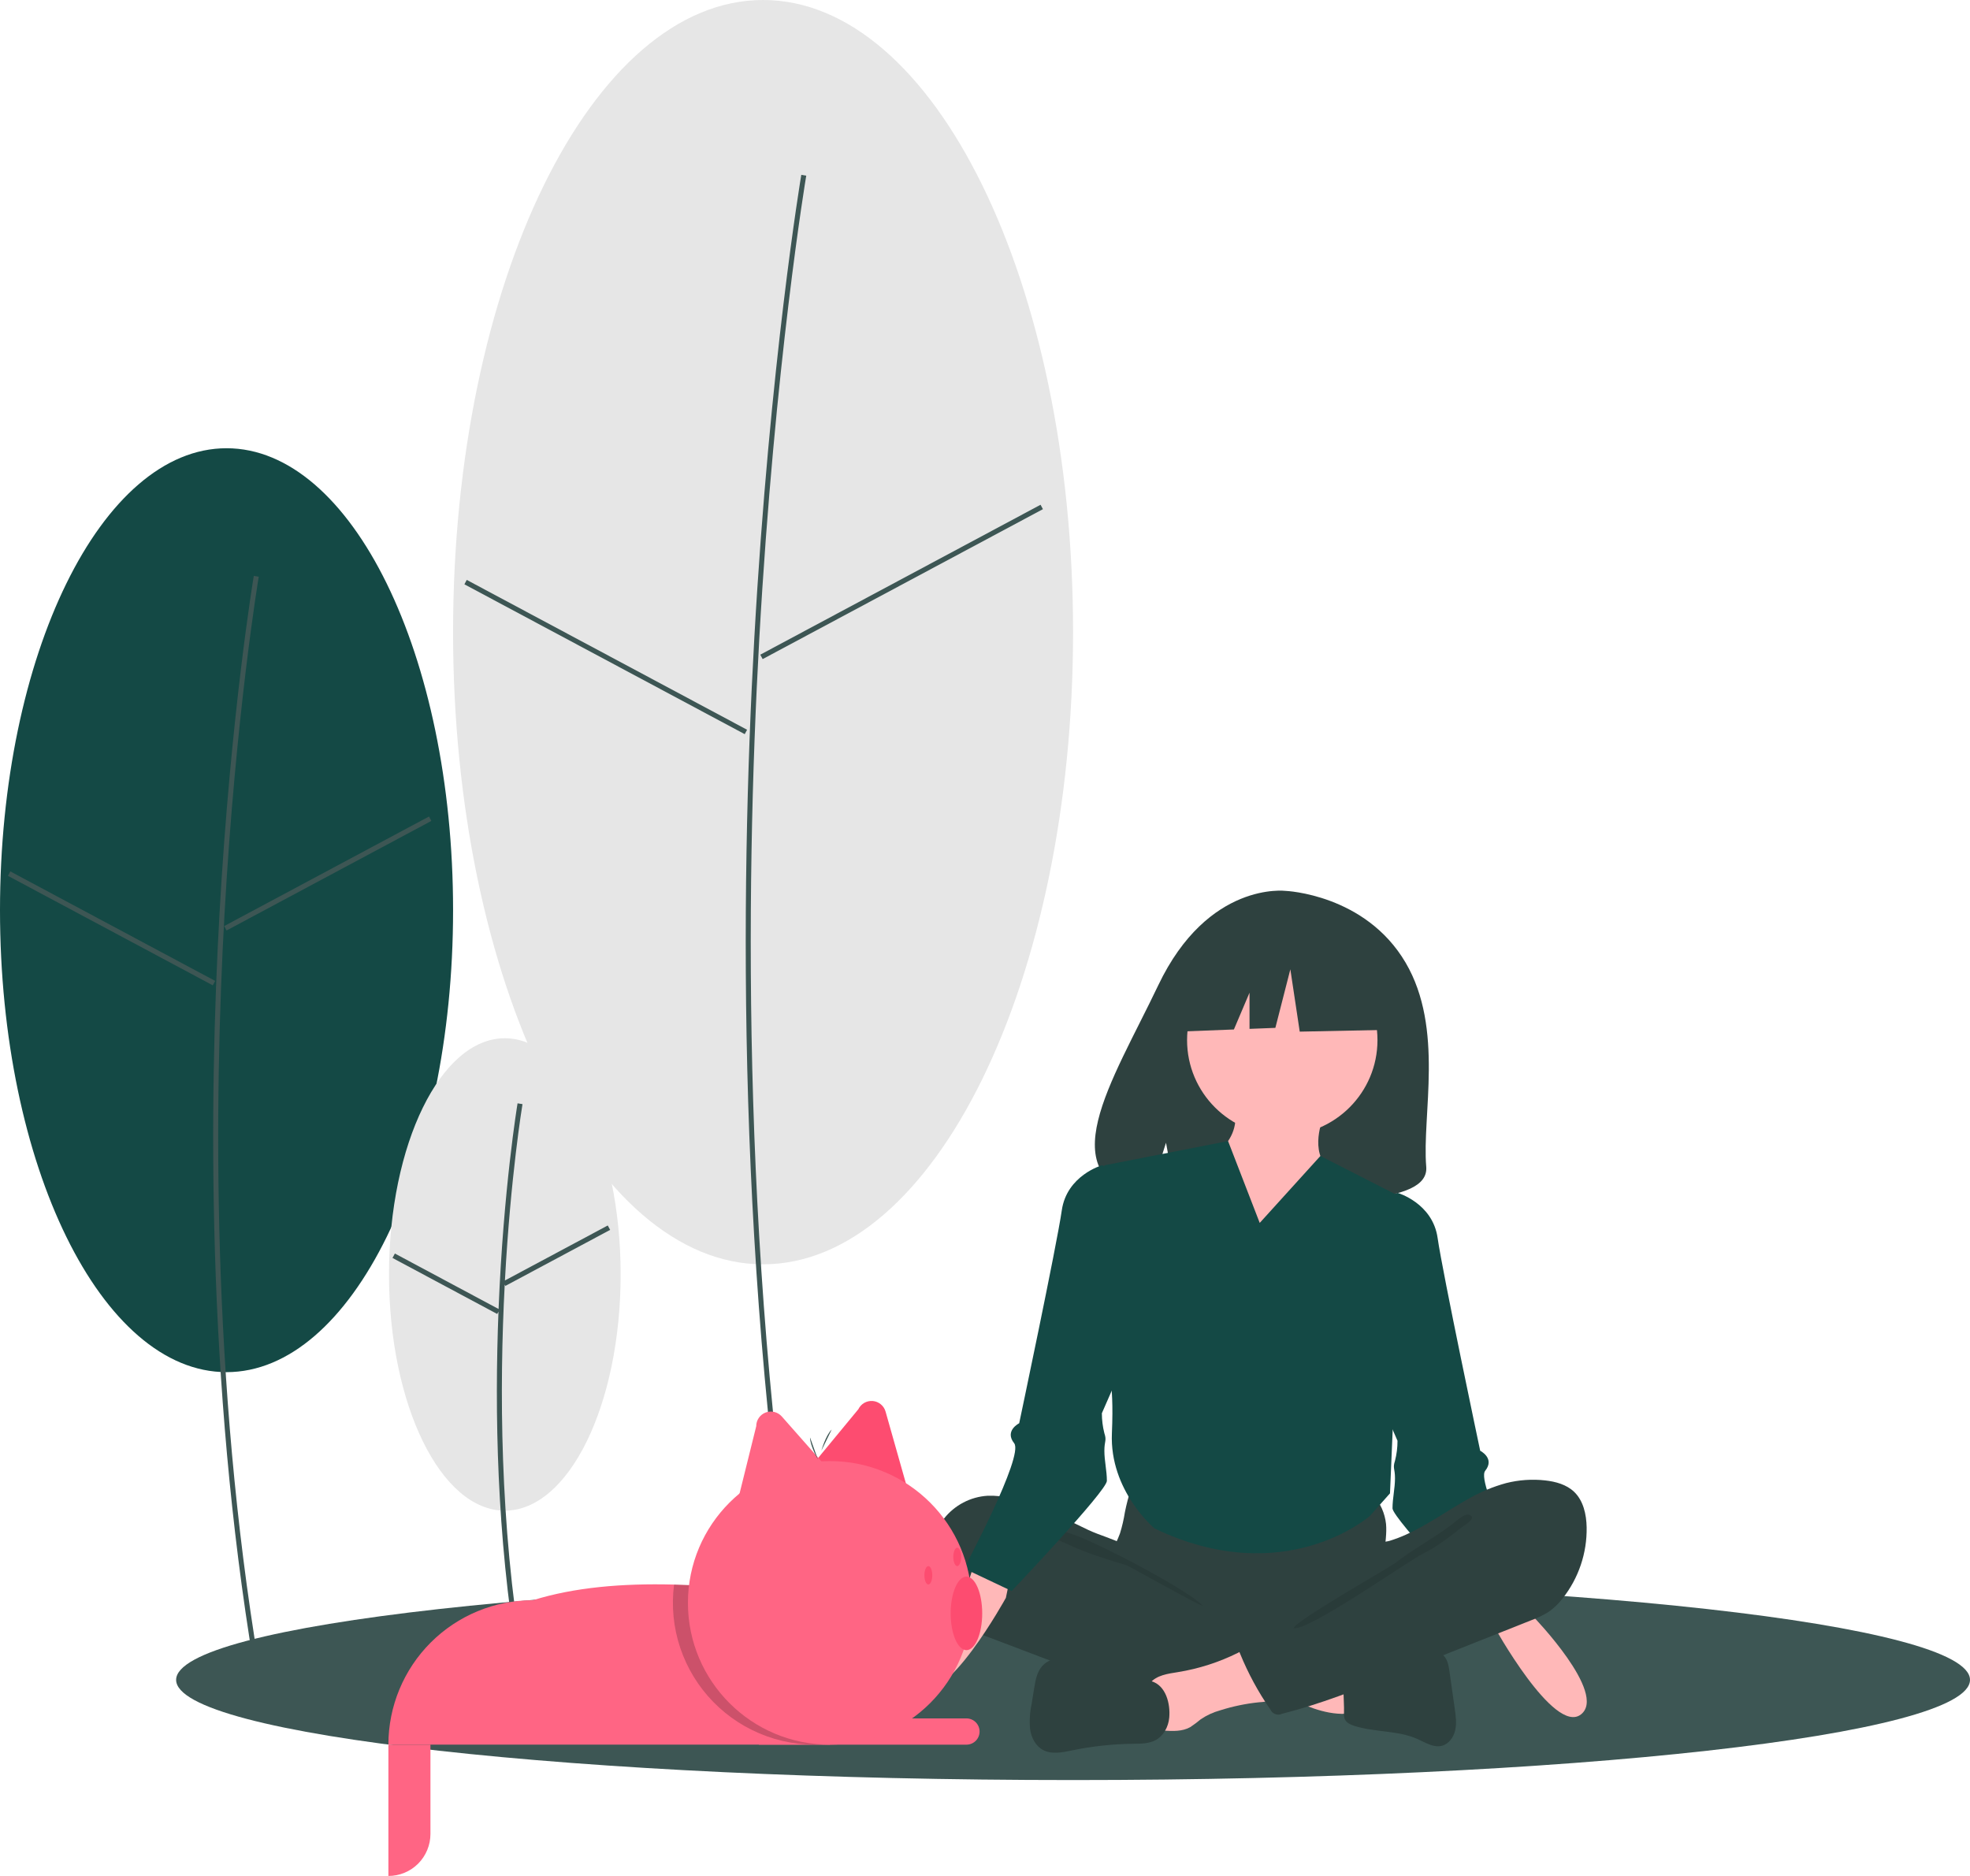 <svg width="84" height="80" viewBox="0 0 84 80" fill="none" xmlns="http://www.w3.org/2000/svg">
<g clip-path="url(#clip0_372_3363)">
<path d="M45.755 75.91C66.877 75.91 84 73.997 84 71.638C84 69.279 66.877 67.367 45.755 67.367C24.633 67.367 7.51 69.279 7.51 71.638C7.51 73.997 24.633 75.91 45.755 75.91Z" fill="#3D5654"/>
<path d="M64.722 66.912L65.382 68.943C65.382 68.943 68.558 72.224 67.409 73.113C66.261 74.002 63.683 69.315 63.683 69.315L63.208 67.022L64.722 66.912Z" fill="#FFB8B8"/>
<path d="M58.628 51.19L59.589 50.869C59.589 50.869 61.085 51.296 61.299 52.791C61.512 54.286 63.115 61.868 63.115 61.868C63.115 61.868 63.756 62.188 63.328 62.722C62.901 63.256 65.465 68.061 65.465 68.061L63.435 69.022C63.435 69.022 59.376 64.751 59.376 64.323C59.376 63.896 59.482 63.469 59.482 63.042C59.482 62.615 59.376 62.615 59.482 62.295C59.554 62.016 59.59 61.729 59.589 61.441L58.842 59.732L58.628 51.19Z" fill="#144945"/>
<path d="M9.659 58.515C14.994 58.515 19.319 49.695 19.319 38.815C19.319 27.935 14.994 19.115 9.659 19.115C4.325 19.115 0 27.935 0 38.815C0 49.695 4.325 58.515 9.659 58.515Z" fill="#144945"/>
<path d="M9.571 39.019C10.052 30.444 11.023 24.652 11.033 24.594L10.822 24.559C10.813 24.616 9.84 30.418 9.357 39.004C8.912 46.929 8.805 58.915 10.822 71.016L11.033 70.98C9.019 58.901 9.126 46.932 9.571 39.019Z" fill="#3D5654"/>
<path d="M18.293 34.82L9.559 39.492L9.66 39.681L18.393 35.008L18.293 34.82Z" fill="#3D5654"/>
<path d="M0.44 37.161L0.339 37.35L9.074 42.02L9.175 41.831L0.44 37.161Z" fill="#3D5654"/>
<path d="M32.537 53.916C39.837 53.916 45.755 41.846 45.755 26.958C45.755 12.069 39.837 0 32.537 0C25.237 0 19.319 12.069 19.319 26.958C19.319 41.846 25.237 53.916 32.537 53.916Z" fill="#E6E6E6"/>
<path d="M32.376 27.234C33.036 15.498 34.364 7.57 34.378 7.492L34.167 7.456C34.154 7.535 32.823 15.472 32.163 27.219C31.554 38.061 31.407 54.461 34.167 71.016L34.378 70.981C31.621 54.446 31.768 38.065 32.376 27.234Z" fill="#3D5654"/>
<path d="M44.369 21.525L32.418 27.919L32.519 28.107L44.47 21.713L44.369 21.525Z" fill="#3D5654"/>
<path d="M19.902 24.73L19.802 24.918L31.755 31.308L31.855 31.12L19.902 24.73Z" fill="#3D5654"/>
<path d="M21.525 64.421C24.253 64.421 26.464 59.911 26.464 54.349C26.464 48.786 24.253 44.276 21.525 44.276C18.798 44.276 16.587 48.786 16.587 54.349C16.587 59.911 18.798 64.421 21.525 64.421Z" fill="#E6E6E6"/>
<path d="M21.521 54.782L21.55 54.837L26.016 52.448L25.915 52.26L21.53 54.605C21.773 50.142 22.269 47.145 22.279 47.086L22.069 47.051C22.058 47.115 21.468 50.673 21.259 55.822L16.837 53.456L16.736 53.645L21.201 56.034L21.255 55.934C21.087 60.184 21.181 65.497 22.069 70.82L22.279 70.785C21.312 64.982 21.29 59.189 21.521 54.782Z" fill="#3D5654"/>
<path d="M59.935 41.053C58.218 38.128 54.821 37.992 54.821 37.992C54.821 37.992 51.51 37.565 49.386 42.02C47.407 46.173 44.675 50.182 48.946 51.154L49.718 48.733L50.196 51.334C50.804 51.379 51.414 51.389 52.023 51.366C56.598 51.217 60.954 51.41 60.814 49.755C60.628 47.555 61.587 43.868 59.935 41.053Z" fill="#2E413F"/>
<path d="M47.966 64.484C47.918 64.79 47.848 65.092 47.757 65.388C47.655 65.678 47.498 65.946 47.404 66.238C47.106 67.171 47.519 68.211 48.178 68.93C48.748 69.551 49.486 69.993 50.303 70.202C50.898 70.353 51.516 70.375 52.129 70.396C53.826 70.454 55.566 70.506 57.174 69.956C57.682 69.778 58.173 69.553 58.64 69.284C58.788 69.213 58.918 69.11 59.02 68.983C59.143 68.807 59.159 68.578 59.158 68.363C59.154 67.638 59.008 66.916 59.043 66.192C59.062 65.791 59.137 65.39 59.1 64.99C59.051 64.537 58.863 64.11 58.562 63.769C58.261 63.426 57.862 63.186 57.419 63.079C56.962 62.98 56.489 63.034 56.025 63.079C54.82 63.196 53.609 63.251 52.398 63.243C51.161 63.235 49.931 63.044 48.7 63.024C48.336 63.019 48.343 63.132 48.227 63.487C48.12 63.814 48.033 64.147 47.966 64.484Z" fill="#2E413F"/>
<path d="M43.127 63.895C42.795 63.811 42.452 63.775 42.109 63.786C41.748 63.809 41.397 63.907 41.077 64.075C40.757 64.243 40.476 64.476 40.252 64.76C40.031 65.047 39.872 65.378 39.785 65.731C39.698 66.083 39.686 66.45 39.749 66.807C39.832 67.195 39.968 67.569 40.153 67.919C40.423 68.472 40.747 69.023 41.247 69.377C41.548 69.572 41.872 69.727 42.212 69.841L44.846 70.841C45.233 70.988 45.62 71.135 46.012 71.271C47.976 71.956 50.026 72.367 52.102 72.492C52.735 72.53 53.377 72.541 53.993 72.395C54.144 72.376 54.282 72.3 54.381 72.185C54.431 72.096 54.461 71.998 54.467 71.896L54.629 70.753C54.666 70.593 54.661 70.427 54.615 70.271C54.541 70.078 54.355 69.957 54.178 69.855C52.447 68.852 50.425 68.299 48.968 66.923C48.625 66.599 48.338 66.086 47.921 65.866C47.448 65.616 46.892 65.474 46.403 65.244C45.335 64.741 44.285 64.164 43.127 63.895Z" fill="#2E413F"/>
<path opacity="0.1" d="M45.756 65.438C46.687 65.732 50.617 67.769 51.291 68.48C51.2 68.513 48.137 66.782 48.045 66.754C47.209 66.501 46.369 66.247 45.576 65.877C45.416 65.803 44.539 65.453 44.578 65.25C44.623 65.021 45.591 65.385 45.756 65.438Z" fill="black"/>
<path d="M57.369 73.085C57.422 73.089 57.474 73.073 57.516 73.041C57.535 73.017 57.548 72.989 57.556 72.96C57.564 72.931 57.566 72.9 57.562 72.87L57.558 71.312C57.114 71.098 56.616 71.03 56.129 70.964L53.852 70.657C53.904 70.664 53.496 71.646 53.558 71.777C53.669 72.008 54.512 72.213 54.75 72.322C55.577 72.701 56.437 73.118 57.369 73.085Z" fill="#FFB8B8"/>
<path d="M50.226 71.307C49.796 71.376 49.316 71.437 49.038 71.774C48.684 72.202 48.835 72.84 49.003 73.37C49.028 73.477 49.078 73.576 49.15 73.66C49.265 73.774 49.441 73.791 49.602 73.801C49.994 73.826 50.411 73.846 50.754 73.652C50.909 73.549 51.058 73.437 51.201 73.317C51.453 73.147 51.731 73.019 52.024 72.938C52.561 72.767 53.114 72.652 53.675 72.594C53.896 72.584 54.114 72.546 54.325 72.479C54.431 72.444 54.527 72.386 54.607 72.308C54.686 72.23 54.747 72.135 54.783 72.031C54.863 71.747 54.7 71.459 54.543 71.21C54.348 70.901 54.141 70.575 53.85 70.347C53.426 70.015 53.216 70.27 52.789 70.483C51.981 70.885 51.117 71.163 50.226 71.307Z" fill="#FFB8B8"/>
<path d="M49.102 71.697L46.373 70.884C46.045 70.769 45.703 70.702 45.357 70.686C45.011 70.686 44.649 70.8 44.424 71.066C44.212 71.316 44.152 71.659 44.099 71.983L43.986 72.678C43.911 73.028 43.89 73.388 43.923 73.744C43.975 74.098 44.154 74.452 44.465 74.623C44.843 74.831 45.306 74.729 45.727 74.642C46.579 74.467 47.445 74.373 48.314 74.363C48.641 74.359 48.983 74.363 49.272 74.209C49.615 74.025 49.821 73.638 49.856 73.248C49.91 72.654 49.713 71.879 49.102 71.697Z" fill="#2E413F"/>
<path d="M58.441 70.988C58.795 70.926 59.108 70.723 59.447 70.603C59.924 70.435 60.441 70.435 60.947 70.437C61.132 70.438 61.33 70.442 61.484 70.545C61.707 70.695 61.764 70.994 61.802 71.261L62.031 72.872C62.074 73.175 62.116 73.487 62.049 73.785C61.982 74.084 61.78 74.371 61.486 74.448C61.13 74.542 60.78 74.312 60.443 74.161C59.6 73.784 58.621 73.88 57.743 73.598C57.58 73.546 57.406 73.466 57.339 73.307C57.309 73.217 57.298 73.122 57.308 73.028C57.323 72.511 57.214 71.803 57.369 71.308C57.508 70.863 58.047 70.988 58.441 70.988Z" fill="#2E413F"/>
<path d="M64.218 63.247C64.763 63.109 65.328 63.07 65.887 63.132C66.334 63.182 66.793 63.307 67.119 63.618C67.516 63.997 67.644 64.584 67.654 65.135C67.672 66.231 67.311 67.299 66.633 68.16C66.468 68.377 66.271 68.568 66.049 68.727C65.81 68.878 65.555 69.001 65.289 69.096L59.392 71.441C57.84 72.058 56.283 72.677 54.665 73.084C54.621 73.105 54.573 73.118 54.523 73.12C54.474 73.123 54.425 73.115 54.379 73.098C54.333 73.081 54.29 73.055 54.254 73.022C54.218 72.988 54.189 72.948 54.169 72.903C53.652 72.158 53.219 71.358 52.877 70.519C52.861 70.492 52.852 70.462 52.849 70.431C52.846 70.4 52.85 70.369 52.86 70.34C52.882 70.308 52.912 70.282 52.947 70.266L57.118 67.849C57.425 67.688 57.71 67.49 57.968 67.259C58.148 67.083 58.296 66.876 58.403 66.648C58.49 66.466 58.498 66.036 58.608 65.901C58.717 65.769 59.086 65.759 59.257 65.707C59.498 65.633 59.734 65.543 59.964 65.438C60.897 65.017 61.728 64.406 62.622 63.913C63.123 63.624 63.66 63.4 64.218 63.247Z" fill="#2E413F"/>
<path opacity="0.1" d="M61.853 65.051C61.136 65.594 60.208 66.093 59.498 66.65C59.256 66.84 55.215 69.13 55.157 69.434C55.82 69.547 60.041 66.57 60.645 66.273C61.249 65.976 61.784 65.557 62.315 65.141C62.45 65.035 63.023 64.716 62.635 64.598C62.416 64.531 62.014 64.943 61.853 65.051Z" fill="black"/>
<path d="M54.675 48.413C56.917 48.413 58.735 46.596 58.735 44.355C58.735 42.114 56.917 40.298 54.675 40.298C52.433 40.298 50.616 42.114 50.616 44.355C50.616 46.596 52.433 48.413 54.675 48.413Z" fill="#FFB8B8"/>
<path d="M56.384 47.773C56.384 47.773 55.743 49.375 56.919 50.016C58.094 50.656 53.286 55.782 53.286 55.782L51.15 49.588C51.15 49.588 52.966 48.948 52.645 47.239L56.384 47.773Z" fill="#FFB8B8"/>
<path d="M53.714 52.151L56.301 49.296L59.803 51.083L59.269 63.683L58.414 64.644C58.414 64.644 54.782 67.847 49.227 65.178C49.227 65.178 47.304 63.576 47.411 61.12C47.517 58.664 47.197 58.344 47.197 58.344L47.09 49.695L52.364 48.66L53.714 52.151Z" fill="#144945"/>
<path d="M41.85 65.737L41.191 67.769C41.191 67.769 38.014 71.049 39.163 71.938C40.312 72.827 42.89 68.14 42.89 68.14L43.365 65.847L41.85 65.737Z" fill="#FFB8B8"/>
<path d="M47.945 50.016L46.983 49.695C46.983 49.695 45.488 50.122 45.274 51.617C45.06 53.112 43.458 60.694 43.458 60.694C43.458 60.694 42.817 61.014 43.244 61.548C43.672 62.082 41.108 66.887 41.108 66.887L43.137 67.848C43.137 67.848 47.197 63.577 47.197 63.15C47.197 62.723 47.09 62.295 47.09 61.868C47.09 61.441 47.197 61.441 47.09 61.121C47.019 60.842 46.983 60.555 46.983 60.267L47.731 58.558L47.945 50.016Z" fill="#144945"/>
<path d="M59.176 40.772L55.819 38.999L51.184 39.724L50.225 43.994L52.613 43.902L53.279 42.333V43.876L54.381 43.833L55.02 41.336L55.42 43.994L59.336 43.914L59.176 40.772Z" fill="#2E413F"/>
<path d="M35.383 68.241V74.4H16.561C16.561 72.767 17.211 71.2 18.366 70.045C19.522 68.89 21.089 68.241 22.723 68.241C24.488 67.691 26.529 67.516 28.742 67.574C30.831 67.627 33.073 67.889 35.383 68.241Z" fill="#FF6584"/>
<path d="M32.694 73.058H41.545C41.693 73.058 41.836 73.117 41.941 73.222C42.046 73.327 42.105 73.469 42.105 73.618C42.105 73.766 42.046 73.908 41.941 74.013C41.836 74.118 41.693 74.177 41.545 74.177H32.694V73.058Z" fill="#3D5654"/>
<path d="M34.227 62.971L36.599 60.097C36.654 59.983 36.742 59.888 36.852 59.825C36.962 59.763 37.088 59.735 37.214 59.745C37.34 59.756 37.46 59.805 37.557 59.886C37.655 59.966 37.725 60.074 37.76 60.196L38.695 63.498L34.227 62.971Z" fill="#FD4C70"/>
<path d="M31.35 64.435L32.246 60.818C32.246 60.691 32.284 60.568 32.356 60.464C32.428 60.36 32.53 60.28 32.648 60.236C32.767 60.191 32.896 60.183 33.019 60.214C33.141 60.244 33.252 60.311 33.336 60.406L35.607 62.979L31.35 64.435Z" fill="#FF6584"/>
<path d="M16.561 74.401H18.354V78.209C18.354 78.444 18.307 78.677 18.217 78.894C18.127 79.112 17.995 79.309 17.829 79.476C17.662 79.642 17.465 79.774 17.247 79.864C17.03 79.954 16.797 80 16.561 80V74.401Z" fill="#FF6584"/>
<path d="M32.358 73.281H41.209C41.357 73.281 41.5 73.34 41.605 73.445C41.71 73.55 41.769 73.693 41.769 73.841C41.769 73.99 41.71 74.132 41.605 74.237C41.5 74.342 41.357 74.401 41.209 74.401H32.358V73.281Z" fill="#FF6584"/>
<path opacity="0.2" d="M35.383 68.242V74.367C34.473 74.463 33.554 74.353 32.694 74.043C31.833 73.733 31.054 73.233 30.415 72.579C29.776 71.925 29.294 71.136 29.004 70.269C28.714 69.402 28.625 68.481 28.742 67.574C30.831 67.628 33.073 67.889 35.383 68.242Z" fill="black"/>
<path d="M35.383 74.401C38.724 74.401 41.433 71.693 41.433 68.354C41.433 65.014 38.724 62.307 35.383 62.307C32.042 62.307 29.333 65.014 29.333 68.354C29.333 71.693 32.042 74.401 35.383 74.401Z" fill="#FF6584"/>
<path d="M41.209 70.37C41.58 70.37 41.881 69.668 41.881 68.802C41.881 67.936 41.58 67.234 41.209 67.234C40.837 67.234 40.536 67.936 40.536 68.802C40.536 69.668 40.837 70.37 41.209 70.37Z" fill="#FD4C70"/>
<path d="M39.584 67.57C39.677 67.57 39.752 67.394 39.752 67.178C39.752 66.962 39.677 66.786 39.584 66.786C39.491 66.786 39.416 66.962 39.416 67.178C39.416 67.394 39.491 67.57 39.584 67.57Z" fill="#FD4C70"/>
<path d="M40.816 66.786C40.909 66.786 40.984 66.61 40.984 66.394C40.984 66.177 40.909 66.002 40.816 66.002C40.724 66.002 40.648 66.177 40.648 66.394C40.648 66.61 40.724 66.786 40.816 66.786Z" fill="#FD4C70"/>
<path d="M34.875 62.239C34.875 62.239 34.539 61.654 34.539 61.298L34.875 62.239Z" fill="#3D5654"/>
<path d="M35.023 61.861C35.023 61.861 35.206 61.212 35.462 60.963L35.023 61.861Z" fill="#3D5654"/>
</g>
<defs>
<clipPath id="clip0_372_3363">
<rect width="84" height="80" fill="white"/>
</clipPath>
</defs>
</svg>
